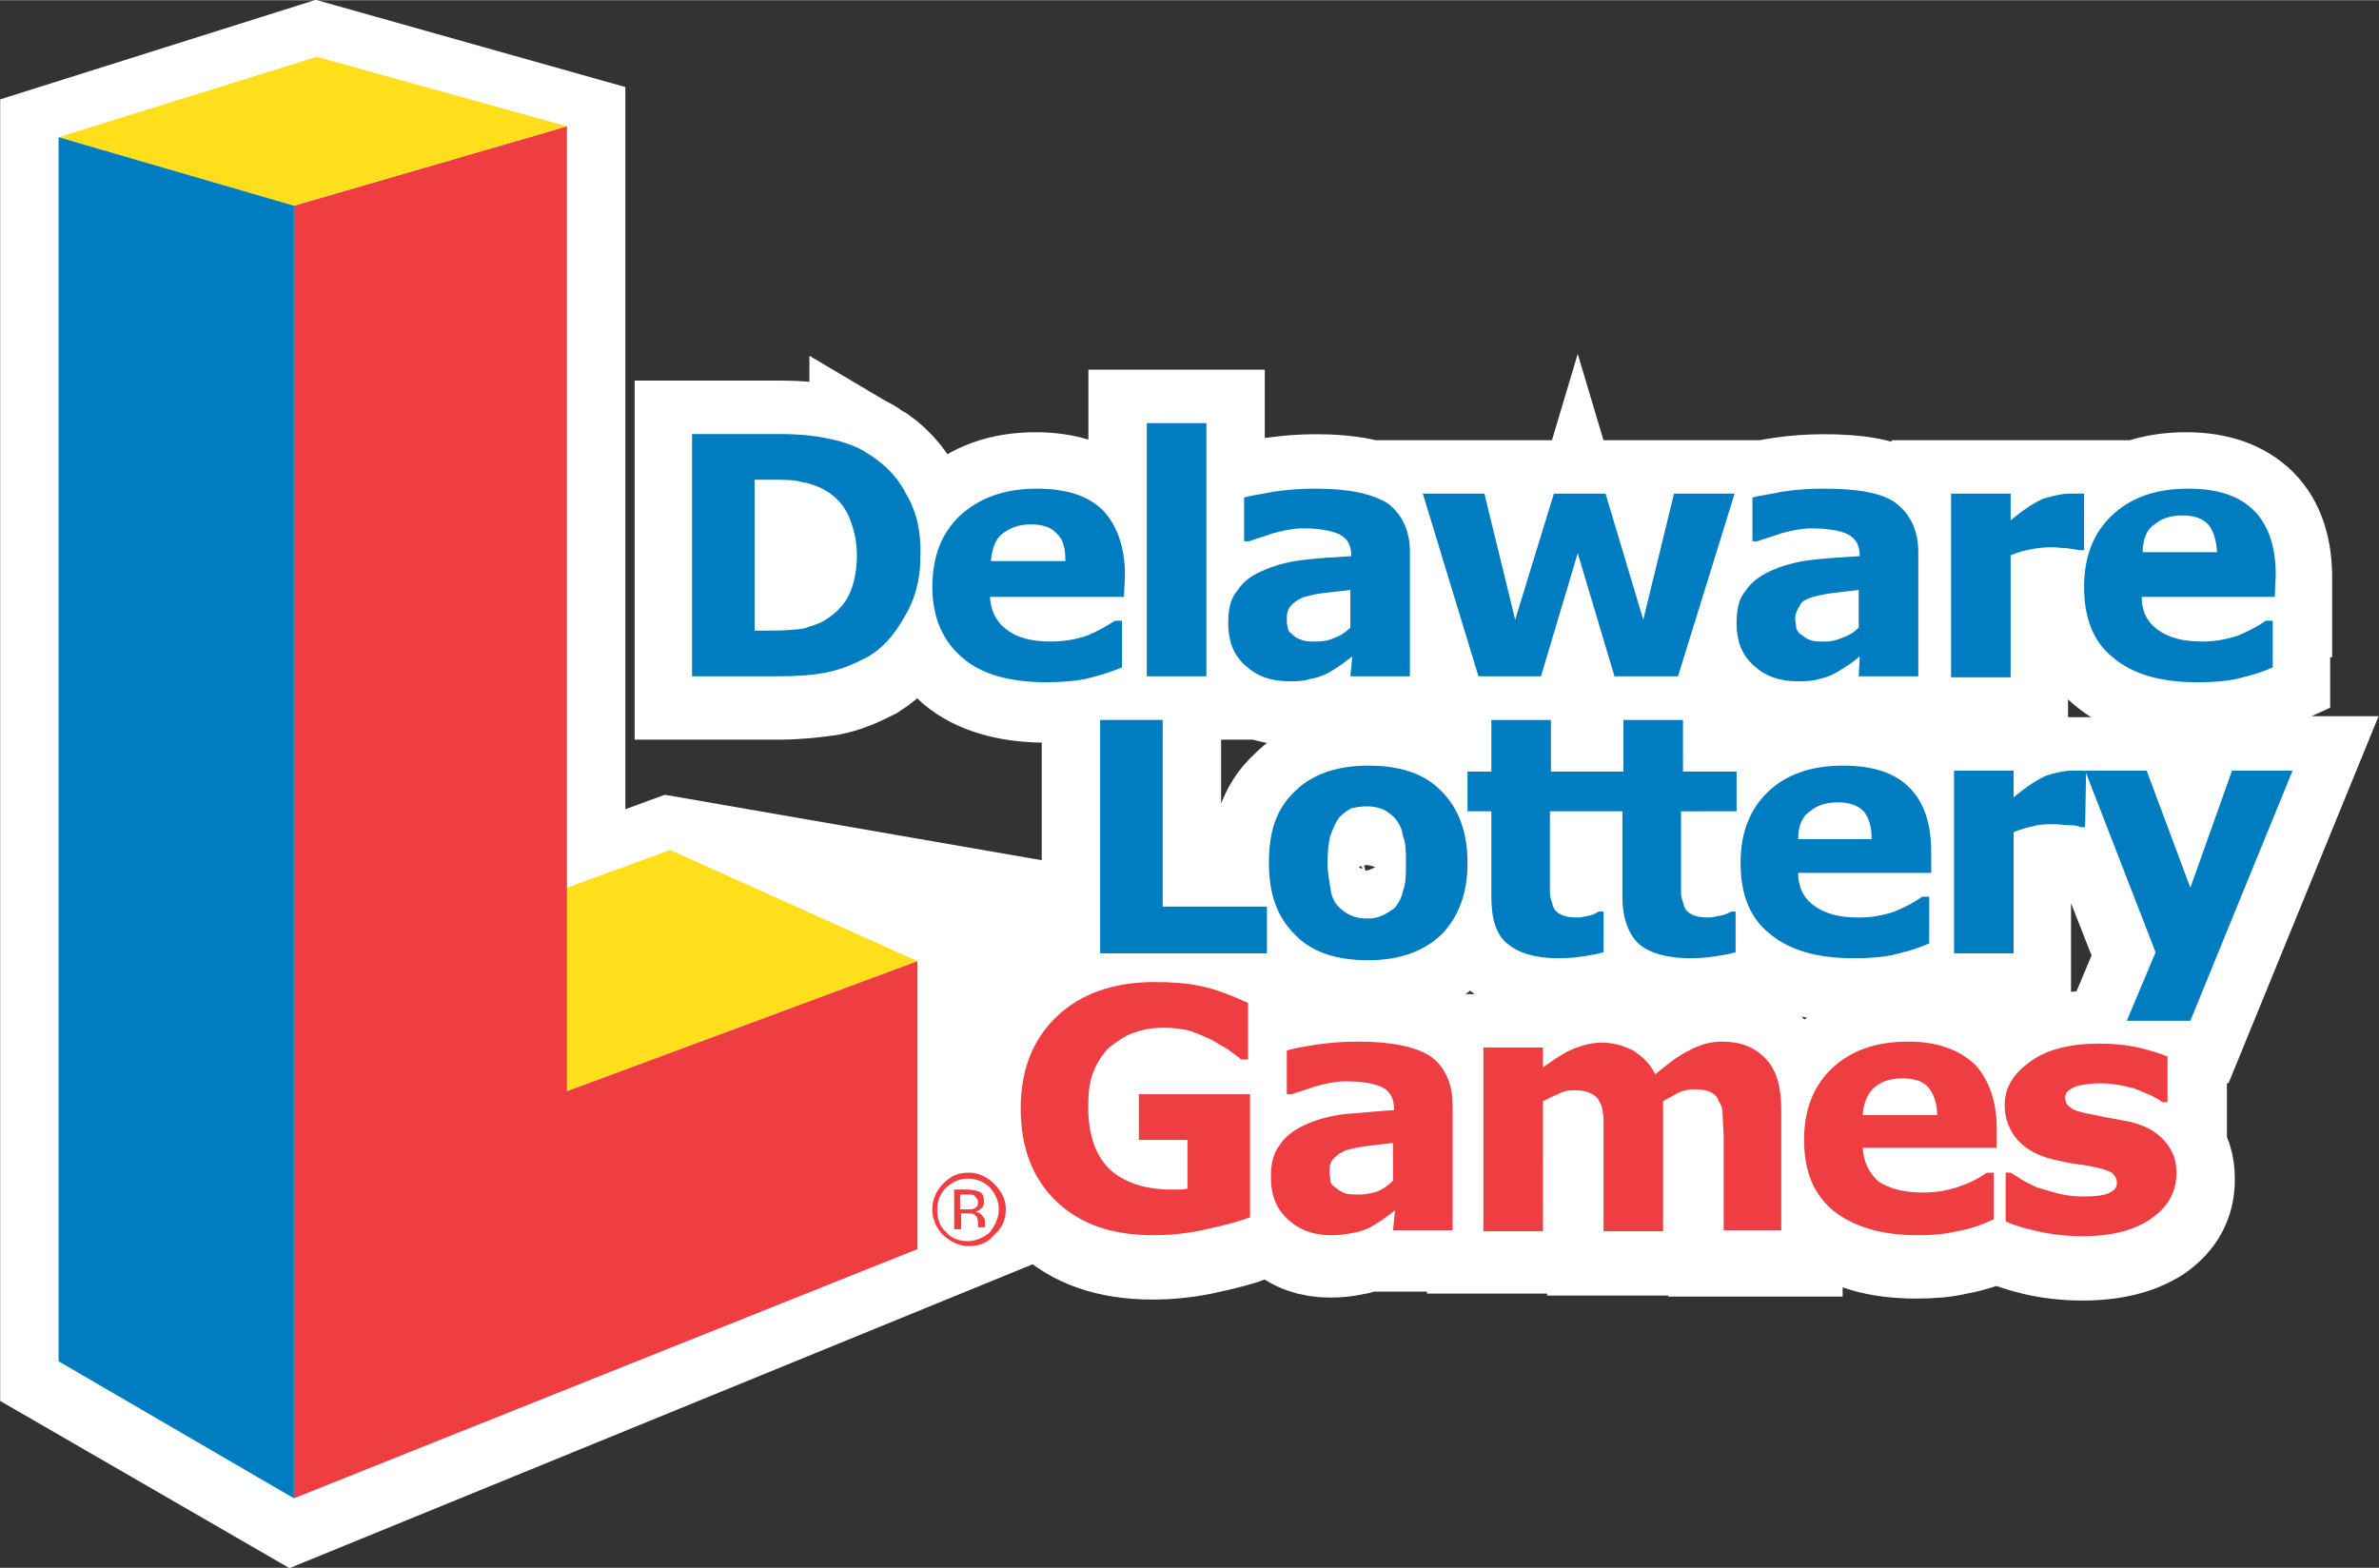 <svg id="Layer_1" xmlns="http://www.w3.org/2000/svg" viewBox="0 0 239.6 157.9" width="2500" height="1648"><rect x="0" y="0" width="239.6" height="157.9" fill="#333333" stroke="none"/><style>.st0{fill:#fff}.st1{fill:none;stroke:#fff;stroke-width:11.766}.st2{fill:#007cc1}.st3{fill:#ee3e42}.st4{fill:#ffde1b}</style><path class="st0" d="M198.6 139.3z"/><path class="st1" d="M87.4 46.1c-.9-.6-2.2-1.1-3.7-1.4-1.3-.3-3-.5-5-.5h-8.9v24.4h8.6c1.9 0 3.6-.2 5-.4 1.5-.3 2.6-.8 4-1.5 1.6-1 2.8-2.4 3.8-4.2 1.1-1.8 1.6-3.8 1.6-6.1 0-2.4-.5-4.4-1.5-6.1-.9-1.8-2.2-3.2-3.9-4.2zm-1.9 14.4c-.5 1.1-1.5 1.9-2.5 2.6-.7.3-1.5.6-2.1.7-.7.1-1.9.2-3.3.2H76V48.8h1.6c1.3 0 2.4 0 3 .2.7.1 1.3.3 2 .6 1.3.6 2.2 1.5 2.8 2.7.5 1.1.9 2.5.9 4.1 0 1.6-.3 2.9-.8 4.1zM109.2 68.7c1.2-.2 2.4-.6 3.8-1.2v-4.7h-.7c-.8.5-1.6.9-2.8 1.4-1.2.4-2.4.6-3.7.6-1.9 0-3.4-.4-4.4-1.2-1.1-.7-1.6-1.8-1.7-3.3h13.5v-2.1c0-2.8-.8-5-2.2-6.5-1.5-1.5-3.7-2.3-6.7-2.3-3.2 0-5.7.9-7.7 2.7-1.9 1.8-2.8 4.2-2.8 7.2 0 3.1 1.1 5.4 3 7.1 1.9 1.6 4.8 2.5 8.5 2.5 1.4.2 2.7.1 3.9-.2zM101 54.2c.8-.6 1.7-.9 2.8-.9 1.2 0 2.1.3 2.6.9.7.6.9 1.5.9 2.8h-7.5c.1-1.3.5-2.2 1.2-2.8zM115.5 43.1h6v25.5h-6zM129.7 69.1c.8 0 1.5-.1 2-.2.7-.1 1.3-.3 1.9-.6.4-.2.8-.5 1.3-.8l1.2-.9v2h6V56c0-2.2-.8-3.8-2.2-4.9-1.6-1-4-1.5-7.3-1.5-1.5 0-2.8.1-4.2.3-1.5.2-2.4.4-3 .6v4.4h.5c.5-.2 1.3-.4 2.4-.8 1.1-.3 2.1-.5 3-.5 1.6 0 2.8.2 3.7.6.8.4 1.2 1.1 1.2 2.2v.1c-1.7.1-3.4.3-5 .4-1.6.2-2.9.6-4 1.1-1.2.5-2 1.2-2.5 2-.7.9-.9 1.9-.9 3.3 0 1.7.5 3.1 1.7 4.2 1 1 2.5 1.6 4.2 1.6zm.4-7.7c.3-.3.7-.6 1.3-.8.4-.1 1.1-.3 2-.4.9-.1 1.9-.2 2.6-.3v3.8c-.5.4-1.1.7-1.6.9-.7.2-1.2.3-1.9.3s-1.2 0-1.6-.2c-.3-.1-.7-.3-.8-.5-.3-.2-.5-.4-.5-.7-.1-.2-.1-.6-.1-.9.1-.4.2-.9.6-1.2zM155.2 68.6l3.7-12.4 3.7 12.4h6.4l5.7-18.4h-6.1l-3.1 12.7-3.8-12.7h-5.2l-3.9 12.7-3.1-12.7h-6.2l5.6 18.4zM180.9 69.1c.8 0 1.5-.1 2.1-.2.5-.1 1.2-.3 1.7-.6.4-.2.8-.5 1.3-.8.5-.3.8-.6 1.2-.9v2h6V56c0-2.2-.8-3.8-2.2-4.9s-4-1.5-7.3-1.5c-1.5 0-2.8.1-4.2.3-1.3.2-2.4.4-3 .6v4.4h.5c.5-.2 1.3-.4 2.4-.8 1.1-.3 2.1-.5 3-.5 1.6 0 2.9.2 3.7.6.8.4 1.2 1.1 1.2 2.2v.1c-1.7.1-3.4.3-5 .4-1.6.2-2.9.6-4 1.1-1.1.5-2 1.2-2.5 2-.7.9-.9 1.9-.9 3.3 0 1.7.5 3.1 1.7 4.2 1.1 1 2.6 1.6 4.3 1.6zm.4-7.7c.3-.3.7-.6 1.3-.8.4-.1 1.2-.3 2.1-.4.8-.1 1.7-.2 2.5-.3v3.8c-.5.4-1.1.7-1.6.9-.7.2-1.2.3-1.7.3-.8 0-1.3 0-1.7-.2-.3-.1-.5-.3-.8-.5s-.4-.4-.5-.7c0-.2-.1-.6-.1-.9 0-.4.2-.9.5-1.2zM202.4 56.3c.8-.3 1.5-.4 2.1-.6.5-.1 1.3-.2 2.1-.2.4 0 .9 0 1.5.1.5 0 .9.1 1.2.2h.5v-5.6h-1.5c-.8 0-1.6.2-2.6.5-.9.3-2 1.1-3.3 2.2v-2.7h-6v18.5h6V56.3zM221.2 69.1c1.5 0 2.8-.1 3.8-.4 1.2-.2 2.5-.6 3.8-1.2v-4.7h-.7c-.7.5-1.6.9-2.8 1.4-1.2.4-2.4.6-3.6.6-2 0-3.4-.4-4.5-1.2-1.1-.7-1.6-1.8-1.6-3.3H229v-2.1c0-2.8-.7-5-2.2-6.5-1.5-1.5-3.7-2.3-6.6-2.3-3.3 0-5.8.9-7.7 2.7-1.9 1.8-2.8 4.2-2.8 7.2 0 3.1.9 5.4 2.9 7.1 2.1 1.8 4.9 2.7 8.6 2.7zM217 53.3c.7-.6 1.6-.9 2.8-.9 1.2 0 2 .3 2.6.9.5.6.8 1.5.9 2.8h-7.5c0-1.3.4-2.2 1.2-2.8zM110.8 73v23.5h16.8v-4.7h-10.5V73zM130.4 80.2c-1.9 1.7-2.6 4.1-2.6 7.2 0 3 .8 5.4 2.6 7.1 1.7 1.8 4.2 2.6 7.4 2.6s5.6-.9 7.4-2.6c1.7-1.7 2.6-4.1 2.6-7.1 0-3.1-.9-5.4-2.6-7.2-1.7-1.8-4.2-2.6-7.4-2.6-3.2-.1-5.7.8-7.4 2.6zm10.1 2.7c.4.4.7 1 .8 1.7.3.7.3 1.6.3 2.7 0 1.2 0 2.1-.3 2.8-.1.7-.4 1.2-.8 1.7-.4.4-.8.7-1.3.9-.4.2-.9.3-1.5.3-.7 0-1.2-.1-1.6-.3-.5-.2-.9-.5-1.3-.9s-.7-1-.8-1.8c-.1-.7-.3-1.6-.3-2.6 0-1.1.1-2 .3-2.8.3-.7.5-1.3.9-1.7.4-.5.8-.8 1.2-.9.5-.1.9-.2 1.6-.2.5 0 1.1.1 1.6.3.4 0 .8.3 1.2.8zM169.5 72.8h-6V78h-7.3v-5.2h-6V78h-2.4v4h2.4v8.6c0 2.2.5 3.8 1.7 4.7 1.1.9 2.8 1.4 5 1.4 1.1 0 2 0 2.6-.2.7-.1 1.3-.2 2-.3v-4.1h-.5c-.1.1-.5.2-.9.4-.5.1-.9.2-1.2.2-.8 0-1.3-.1-1.7-.3-.4-.3-.7-.6-.8-.9-.1-.3-.3-.8-.3-1.3V82h7.3v8.6c0 2.2.7 3.8 1.7 4.7 1.1.9 2.8 1.4 5.2 1.4.9 0 1.9 0 2.5-.2.7-.1 1.3-.2 2-.3v-4.1h-.4c-.3.1-.5.2-1.1.4-.5.1-.9.2-1.2.2-.8 0-1.3-.1-1.7-.3-.4-.3-.7-.6-.8-.9-.1-.3-.3-.8-.3-1.3V82h5.4v-4h-5.4l.2-5.2zM186.6 97c1.5 0 2.8-.1 3.8-.3 1.2-.2 2.5-.6 3.8-1.2v-4.7h-.7c-.7.5-1.6 1-2.8 1.5-1.2.4-2.4.6-3.6.6-2 0-3.4-.4-4.5-1.2-1.1-.8-1.6-1.8-1.6-3.3h13.4v-2.1c0-2.8-.7-5-2.2-6.5-1.5-1.5-3.7-2.3-6.7-2.3-3.2 0-5.7.9-7.5 2.7-1.9 1.8-2.8 4.2-2.8 7.2 0 3.1.9 5.4 2.9 7.1 2 1.7 4.8 2.5 8.5 2.5zm-4.3-14.9c.7-.6 1.6-.9 2.8-.9 1.2 0 2 .3 2.6.9.5.6.8 1.5.8 2.8h-7.4c0-1.3.4-2.2 1.2-2.8zM224.8 78.1l-4.2 11.8-4.4-11.8H210v.1h-1.4c-.8 0-1.7.2-2.6.5-.9.3-2 1.1-3.3 2.2v-2.7h-6v18.4h6V84.2c.7-.3 1.5-.4 2-.6.7-.1 1.5-.2 2.2-.2.4 0 .8 0 1.3.1.7 0 1.1.1 1.2.2h.5v-5.5l7.1 18.1-2.9 6.9h6.4L230.8 78h-6zM114.6 115.5h4.9v4.9h-1.6c-2.8 0-4.9-.7-6.3-2.2-1.5-1.5-2.1-3.5-2.1-6.2 0-1.3.1-2.5.5-3.5s.9-1.8 1.6-2.5c.8-.7 1.6-1.2 2.5-1.5.9-.3 1.9-.5 3-.5.9 0 1.9.1 2.6.4.9.2 1.6.5 2.2.9.5.3 1.1.6 1.7 1.1.5.4 1.1.7 1.3.9h.7v-5.7c-1.7-.9-3.3-1.4-4.8-1.7-1.5-.3-3-.4-4.6-.4-4.2 0-7.5 1.2-9.9 3.5-2.4 2.3-3.6 5.4-3.6 9.2 0 4 1.2 7.1 3.6 9.4 2.4 2.3 5.6 3.4 9.8 3.4 1.7 0 3.6-.2 5.3-.6 1.9-.4 3.3-.8 4.4-1.2v-12.1h-11.2v4.4zM144 106.9c-1.5-1-4-1.5-7.3-1.5-1.5 0-2.8.1-4.2.3-1.3.2-2.4.4-3 .6v4.4h.5c.5-.2 1.3-.5 2.4-.8 1.1-.3 2.1-.5 3-.5 1.6 0 2.9.2 3.7.6.8.4 1.2 1.1 1.2 2.2v.1c-1.7.1-3.4.3-5 .5s-2.9.6-4 1c-1.1.5-2 1.2-2.5 2-.7.9-.9 1.9-.9 3.3 0 1.7.5 3.1 1.7 4.1 1.2 1.1 2.6 1.6 4.4 1.6.8 0 1.5-.1 2-.2.7-.1 1.3-.3 1.9-.6.4-.2.8-.5 1.3-.8l1.2-.9v1.9h6v-12.6c-.2-2-1-3.6-2.4-4.7zm-3.7 12.6c-.5.4-1.1.7-1.6.9-.7.3-1.2.3-1.7.3-.8 0-1.3 0-1.7-.1-.3-.1-.5-.3-.8-.5-.3-.3-.5-.5-.5-.7 0-.3-.1-.6-.1-.9 0-.6.1-1 .5-1.4.3-.3.7-.6 1.3-.8.4-.2 1.2-.3 2.1-.4.8-.1 1.7-.2 2.5-.3v3.9zM173.6 105.5c-1.1 0-2.2.3-3.3.8-1.2.6-2.2 1.4-3.4 2.4-.5-1.1-1.3-1.8-2.2-2.4-.9-.5-2-.8-3.2-.8-1.1 0-2.1.2-3 .6-.9.5-1.9 1.1-2.9 1.9v-2h-6v18.4h6v-13.1c.4-.3.9-.5 1.5-.7.5-.3 1.1-.3 1.7-.3s1.2.1 1.6.3c.4.2.8.5.9.9.3.4.3.9.4 1.6v11.5h6v-13.1c.7-.4 1.3-.7 1.7-.8.5-.2.9-.3 1.5-.3.8 0 1.3.1 1.7.3.4.2.7.5.8.9.3.4.4.9.4 1.6 0 .6.1 1.4.1 2.3v9.2h5.8v-12c0-2.2-.4-4-1.5-5.2-1.2-1.5-2.6-2-4.6-2zM192.1 105.4c-3.3 0-5.8.9-7.7 2.7-1.9 1.8-2.8 4.2-2.8 7.2 0 3.1.9 5.4 2.9 7.1 2 1.7 4.8 2.5 8.5 2.5 1.5 0 2.8-.1 4-.4 1.2-.2 2.4-.6 3.7-1.1v-4.7h-.7c-.7.5-1.6 1-2.8 1.4-1.1.5-2.4.7-3.6.7-2 0-3.4-.4-4.5-1.2-.9-.8-1.5-1.9-1.6-3.4H201v-2.1c0-2.8-.8-5-2.2-6.5-1.5-1.4-3.8-2.2-6.7-2.2zm-4.5 7.4c.1-1.3.5-2.2 1.2-2.8.7-.6 1.6-.9 2.8-.9s2.1.3 2.6.9c.5.6.9 1.6.9 2.8h-7.5zM214.7 113.4c-.7-.2-1.5-.3-2.1-.4-.7-.1-1.3-.3-2-.3-1.1-.3-1.7-.5-2-.7-.4-.3-.5-.6-.5-1s.4-.8 1.1-1c.7-.3 1.5-.4 2.4-.4 1.2 0 2.2.2 3.4.5 1.1.4 2.1.9 2.9 1.4h.5v-4.6c-.7-.3-1.7-.6-2.9-.9-1.3-.3-2.6-.4-4-.4-2.9 0-5.3.6-6.9 1.8-1.7 1.2-2.6 2.6-2.6 4.4 0 1.4.5 2.5 1.3 3.4.8.9 2 1.6 3.7 2.1.5.1 1.3.3 2 .4.8.1 1.3.2 1.9.3.9.2 1.5.4 1.9.6.3.2.5.6.5 1 0 .5-.3.8-.9 1.1-.5.3-1.3.4-2.5.4-.9 0-1.7-.1-2.5-.3-.8-.2-1.5-.4-2.1-.6-.7-.3-1.2-.6-1.6-.8-.4-.3-.8-.5-1.1-.7h-.6v4.9c.8.3 1.9.7 3.2 1 1.3.3 2.9.5 4.5.5 3 0 5.3-.6 7-1.7 1.7-1.2 2.5-2.7 2.5-4.6 0-1.3-.3-2.4-1.1-3.2-.7-1.2-1.8-1.8-3.4-2.2z"/><path class="st0" d="M57.1 89.9V13.2L31.9 6.1l-26 8.2v123.4l23.7 13.7 73.6-30.1v-29l-35.7-6.2"/><path class="st1" d="M57.1 89.9V13.2L31.9 6.1l-26 8.2v123.4l23.7 13.7 73.6-30.1v-29l-35.7-6.2z"/><path class="st2" d="M85.5 59.9c-.5 1.1-1.5 2-2.5 2.6-.7.4-1.5.6-2.1.8-.7.1-1.9.2-3.3.2H76V48.3h1.6c1.3 0 2.4 0 3 .2.7.1 1.3.3 2 .6 1.3.6 2.2 1.5 2.8 2.7.5 1.1.9 2.5.9 4.1 0 1.6-.3 3-.8 4m5.8-10.1c-.9-1.8-2.2-3.1-4-4.2-.9-.6-2.2-1.1-3.7-1.4-1.3-.3-3-.5-5-.5h-8.9v24.4h8.6c1.9 0 3.6-.1 5-.4 1.5-.3 2.6-.8 4-1.5 1.6-.9 2.8-2.3 3.8-4.1 1.1-1.8 1.6-3.8 1.6-6.1.1-2.4-.4-4.5-1.4-6.2zM99.8 56.5c.1-1.3.5-2.3 1.2-2.8.8-.6 1.7-.9 2.8-.9 1.2 0 2.1.3 2.6.9.7.6.9 1.5.9 2.8m6 1.4c0-2.8-.8-5-2.2-6.5-1.5-1.5-3.7-2.2-6.7-2.2-3.2 0-5.7.9-7.7 2.7-1.9 1.8-2.8 4.2-2.8 7.2 0 3.1 1.1 5.5 3 7.1 1.9 1.7 4.8 2.5 8.5 2.5 1.3 0 2.6-.1 3.8-.3 1.2-.3 2.4-.6 3.8-1.2v-4.7h-.7c-.8.5-1.6 1-2.8 1.5-1.2.4-2.4.6-3.7.6-1.9 0-3.4-.4-4.4-1.2-1.1-.8-1.6-1.9-1.7-3.3h13.5l.1-2.2zM115.5 42.6h6v25.5h-6zM134.5 64.2c-.7.3-1.2.4-1.9.4s-1.2 0-1.6-.2c-.3-.1-.7-.3-.8-.5-.3-.2-.5-.4-.5-.7-.1-.3-.1-.6-.1-.9 0-.6.1-1 .5-1.4.3-.3.7-.6 1.3-.8.4-.1 1.1-.3 2-.4.9-.1 1.9-.2 2.6-.3v3.8c-.5.5-1 .8-1.5 1m1.5 3.9h6V55.6c0-2.2-.8-3.8-2.2-4.9-1.6-1-4-1.5-7.3-1.5-1.5 0-2.8.1-4.2.3-1.5.3-2.4.4-3 .6v4.4h.5c.5-.2 1.3-.4 2.4-.8 1.1-.3 2.1-.5 3-.5 1.6 0 2.8.2 3.7.6.8.4 1.2 1.1 1.2 2.2-1.7.1-3.4.2-5 .4s-2.9.6-4 1.1c-1.2.5-2 1.2-2.5 2-.7.8-.9 1.9-.9 3.3 0 1.7.5 3.1 1.7 4.2s2.6 1.6 4.4 1.6c.8 0 1.5 0 2-.2.7-.1 1.3-.3 1.9-.6.4-.2.8-.5 1.3-.8l1.2-.9-.2 2zM174.7 49.7L169 68.1h-6.4l-3.7-12.4-3.7 12.4h-6.3l-5.6-18.4h6.2l3.1 12.7 3.9-12.7h5.2l3.8 12.7 3.1-12.7M185.6 64.2c-.7.3-1.2.4-1.7.4-.8 0-1.3 0-1.7-.2-.3-.1-.5-.3-.8-.5-.3-.2-.4-.4-.5-.7 0-.3-.1-.6-.1-.9 0-.6.3-1 .5-1.4s.7-.6 1.3-.8c.4-.1 1.2-.3 2.1-.4.8-.1 1.7-.2 2.5-.3v3.8c-.5.5-1 .8-1.6 1m1.6 3.9h6V55.6c0-2.2-.8-3.8-2.2-4.9s-4-1.5-7.3-1.5c-1.5 0-2.8.1-4.2.3-1.3.3-2.4.4-3 .6v4.4h.5c.5-.2 1.3-.4 2.4-.8 1.1-.3 2.1-.5 3-.5 1.6 0 2.9.2 3.7.6s1.2 1.1 1.2 2.2c-1.7.1-3.4.2-5 .4s-2.9.6-4 1.1c-1.1.5-2 1.2-2.5 2-.7.8-.9 1.9-.9 3.3 0 1.7.5 3.1 1.7 4.2s2.6 1.6 4.4 1.6c.8 0 1.5 0 2.1-.2.5-.1 1.2-.3 1.7-.6.4-.2.8-.5 1.3-.8.5-.3.8-.6 1.2-.9l-.1 2zM209.9 55.4h-.5c-.3-.1-.7-.1-1.2-.2-.5 0-1.1-.1-1.5-.1-.8 0-1.6.1-2.1.2-.7.1-1.3.3-2.1.6v12.3h-6V49.7h6v2.7c1.3-1.1 2.4-1.8 3.3-2.2 1.1-.3 1.9-.5 2.6-.5h1.5M215.8 55.6c0-1.3.4-2.3 1.2-2.8.7-.6 1.6-.9 2.8-.9 1.2 0 2 .3 2.6.9.5.6.8 1.5.9 2.8m5.9 2.3c0-2.8-.7-5-2.2-6.5-1.5-1.5-3.7-2.2-6.6-2.2-3.3 0-5.8.9-7.7 2.7-1.9 1.8-2.8 4.2-2.8 7.2 0 3.1.9 5.5 2.9 7.1 2 1.7 4.8 2.5 8.5 2.5 1.5 0 2.8-.1 3.8-.3 1.2-.3 2.5-.6 3.8-1.2v-4.7h-.7c-.7.5-1.6 1-2.8 1.5-1.2.4-2.4.6-3.6.6-2 0-3.4-.4-4.5-1.2-1.1-.8-1.6-1.9-1.6-3.3h13.4l.1-2.2zM127.6 96h-16.8V72.5h6.3v18.8h10.5M139.2 92.2c-.4.2-.9.3-1.5.3-.7 0-1.2-.1-1.6-.3-.5-.2-.9-.5-1.3-.9s-.7-1-.8-1.8c-.1-.7-.3-1.6-.3-2.6 0-1.1.1-2.1.3-2.8.3-.7.5-1.3.9-1.8.4-.4.8-.7 1.2-.9.5-.1.9-.2 1.6-.2.5 0 1.1.1 1.6.3.4.2.8.5 1.2.9.4.5.7 1 .8 1.8.3.7.3 1.6.3 2.7 0 1.2 0 2.1-.3 2.8-.1.6-.4 1.2-.8 1.7-.4.3-.8.6-1.3.8m6-12.5c-1.7-1.8-4.2-2.6-7.4-2.6s-5.7.9-7.4 2.6c-1.9 1.8-2.6 4.1-2.6 7.2 0 3.1.8 5.4 2.6 7.2 1.7 1.8 4.2 2.6 7.4 2.6s5.6-.9 7.4-2.6c1.7-1.8 2.6-4.1 2.6-7.2 0-3.1-.9-5.5-2.6-7.2zM174.9 81.7v-4h-5.4v-5.2h-6v5.2h-7.3v-5.2h-6v5.2h-2.4v4h2.4v8.6c0 2.3.5 3.9 1.7 4.8 1.1.9 2.8 1.4 5 1.4 1.1 0 2-.1 2.6-.2.7-.1 1.3-.2 2-.4v-4.1h-.5c-.1.1-.5.3-.9.4-.5.1-.9.2-1.2.2-.8 0-1.3-.1-1.7-.3-.4-.2-.7-.5-.8-.9-.1-.4-.3-.8-.3-1.3v-8.2h7.3v8.6c0 2.3.7 3.9 1.7 4.8 1.1.9 2.8 1.4 5.2 1.4.9 0 1.9-.1 2.5-.2.7-.1 1.3-.2 2-.4v-4.1h-.4c-.3.1-.5.3-1.1.4-.5.1-.9.2-1.2.2-.8 0-1.3-.1-1.7-.3-.4-.2-.7-.5-.8-.9-.1-.4-.3-.8-.3-1.3v-8.2M181.1 84.5c0-1.3.4-2.3 1.2-2.8.7-.6 1.6-.9 2.8-.9 1.2 0 2 .3 2.6.9.5.6.8 1.5.8 2.8m6 1.3c0-2.8-.7-5-2.2-6.5-1.5-1.5-3.7-2.2-6.7-2.2-3.2 0-5.7.9-7.5 2.6-1.9 1.8-2.8 4.2-2.8 7.2 0 3.1.9 5.5 2.9 7.1 2 1.7 4.8 2.5 8.5 2.5 1.5 0 2.8-.1 3.8-.3 1.2-.3 2.5-.6 3.8-1.2v-4.7h-.7c-.7.5-1.6 1-2.8 1.5-1.2.4-2.4.6-3.6.6-2 0-3.4-.4-4.5-1.2-1.1-.8-1.6-1.9-1.6-3.3h13.4v-2.1zM210 83.3h-.5c-.1-.1-.5-.2-1.2-.2-.5 0-.9-.1-1.3-.1-.8 0-1.6 0-2.2.2-.5.1-1.3.3-2 .6V96h-6V77.6h6v2.7c1.3-1.1 2.4-1.8 3.3-2.2.9-.3 1.9-.5 2.6-.5h.7c.3 0 .5 0 .7.1"/><path class="st2" d="M220.6 89.4l4.2-11.8h6.1l-10.3 25.2h-6.4l2.9-6.9-7.1-18.3h6.2"/><path class="st3" d="M125.9 122.6c-1.1.4-2.5.8-4.4 1.2-1.7.4-3.6.6-5.3.6-4.2 0-7.4-1.1-9.8-3.4-2.4-2.3-3.6-5.4-3.6-9.4 0-3.8 1.2-6.9 3.6-9.2 2.4-2.3 5.7-3.5 9.9-3.5 1.6 0 3.2.1 4.6.4 1.5.3 3 .9 4.8 1.7v5.7h-.7c-.3-.3-.8-.6-1.3-1-.7-.4-1.2-.7-1.7-1-.7-.3-1.3-.6-2.2-.9-.8-.2-1.7-.3-2.6-.3-1.2 0-2.1.2-3 .5-.9.3-1.7.9-2.5 1.5-.7.7-1.2 1.5-1.6 2.5-.4 1-.5 2.2-.5 3.5 0 2.7.7 4.8 2.1 6.2 1.5 1.4 3.6 2.1 6.3 2.1h.8c.3 0 .5 0 .8-.1v-4.9h-4.9v-4.6h11.2M138.7 120c-.7.2-1.2.3-1.7.3-.8 0-1.3 0-1.7-.2-.3-.1-.5-.3-.8-.5-.3-.2-.5-.4-.5-.7 0-.2-.1-.5-.1-.9 0-.6.1-1.1.5-1.4.3-.3.7-.6 1.3-.8.4-.1 1.2-.3 2.1-.4.8-.1 1.7-.2 2.5-.3v3.8c-.6.6-1.1.9-1.6 1.1m1.6 3.9h6v-12.6c0-2.2-.8-3.9-2.2-4.9-1.5-1-4-1.5-7.3-1.5-1.5 0-2.8.1-4.2.3-1.3.2-2.4.4-3 .6v4.4h.5c.5-.2 1.3-.4 2.4-.8 1.1-.3 2.1-.5 3-.5 1.6 0 2.9.2 3.7.6.8.4 1.2 1.1 1.2 2.2v.1c-1.7.1-3.4.3-5 .4-1.6.2-2.9.6-4 1.1-1.1.5-2 1.2-2.5 2-.7.9-.9 1.9-.9 3.3 0 1.7.5 3.1 1.7 4.2s2.6 1.6 4.4 1.6c.8 0 1.5-.1 2-.2.7-.1 1.3-.3 1.9-.6.4-.2.8-.5 1.3-.8l1.2-.9-.2 2zM167.5 110.9V124h-6v-9.2-2.3c-.1-.6-.1-1.1-.4-1.5-.1-.4-.5-.7-.9-.9-.4-.2-.9-.3-1.6-.3s-1.2.1-1.7.4c-.5.2-1.1.5-1.5.7V124h-6v-18.5h6v2c1.1-.8 2-1.4 2.9-1.8.9-.4 2-.7 3-.7 1.2 0 2.2.3 3.2.8.9.6 1.7 1.3 2.2 2.4 1.2-1 2.2-1.8 3.4-2.4 1.1-.6 2.2-.9 3.3-.9 2 0 3.4.6 4.5 1.8 1.1 1.2 1.5 2.9 1.5 5.2v12h-5.8v-9.2c0-.9-.1-1.7-.1-2.3 0-.6-.1-1.1-.4-1.5-.1-.4-.4-.7-.8-.9-.4-.2-.9-.3-1.7-.3-.5 0-.9.1-1.5.3-.3.2-.9.5-1.6.9M187.6 112.3c.1-1.3.5-2.2 1.2-2.8.7-.6 1.6-.9 2.8-.9s2.1.3 2.6.9c.5.6.9 1.5.9 2.8m6 1.4c0-2.8-.8-5-2.2-6.5-1.6-1.5-3.8-2.3-6.7-2.3-3.3 0-5.8.9-7.7 2.7-1.9 1.8-2.8 4.2-2.8 7.2 0 3.1.9 5.4 2.9 7.1 2 1.6 4.8 2.5 8.5 2.5 1.5 0 2.8-.1 4-.4 1.2-.2 2.4-.6 3.7-1.2v-4.7h-.7c-.7.5-1.6 1-2.8 1.4-1.1.4-2.4.6-3.6.6-2 0-3.4-.4-4.5-1.1-.9-.8-1.5-1.9-1.6-3.4h13.5v-1.9zM219.2 118.1c0 1.9-.8 3.4-2.5 4.6-1.7 1.2-4 1.8-7 1.8-1.6 0-3.2-.2-4.5-.5-1.3-.3-2.4-.6-3.2-1v-4.9h.5c.3.2.7.4 1.1.7.4.2.9.5 1.6.8.7.2 1.3.4 2.1.6.8.2 1.6.3 2.5.3 1.2 0 2-.1 2.5-.3.7-.3.9-.6.9-1.1 0-.5-.3-.8-.5-1-.4-.2-.9-.4-1.9-.6-.5-.1-1.1-.2-1.9-.3-.7-.1-1.5-.3-2-.4-1.7-.4-2.9-1.1-3.7-2-.8-.9-1.3-2.1-1.3-3.5 0-1.8.9-3.2 2.6-4.4 1.6-1.2 4-1.8 6.9-1.8 1.3 0 2.6.1 4 .4 1.2.3 2.2.6 2.9.9v4.6h-.5c-.8-.6-1.9-1-2.9-1.4-1.2-.3-2.2-.5-3.4-.5-.9 0-1.7.1-2.4.3-.7.3-1.1.6-1.1 1.1 0 .4.1.8.5 1 .3.3.9.5 2 .7.7.1 1.3.3 2 .4.7.1 1.5.3 2.1.4 1.6.4 2.6 1 3.4 1.9s1.2 1.9 1.2 3.2"/><path class="st4" d="M92.4 96.8L67.5 85.6l-10.4 3.8v20.5"/><path class="st3" d="M57.1 109.9V12.7l-27.5 8v130.2l62.8-25.1v-29"/><path class="st4" d="M29.6 20.7L5.9 13.8l26-8.1 25.2 7"/><path class="st2" d="M29.6 150.9L5.9 137.1V13.8l23.7 6.9"/><path class="st3" d="M97.5 118.7c.8 0 1.6.3 2.2.9.5.6.9 1.3.9 2.2 0 .9-.4 1.6-.9 2.3-.7.6-1.5.9-2.2.9-.9 0-1.7-.3-2.2-.9-.7-.6-.9-1.4-.9-2.3 0-.9.3-1.6.9-2.2.7-.6 1.3-.9 2.2-.9m3.8 3.1c0-1-.4-1.8-1.2-2.6-.7-.7-1.6-1.1-2.5-1.1-1.1 0-1.8.3-2.6 1.1-.7.7-1.1 1.6-1.1 2.6s.4 1.9 1.1 2.6c.8.7 1.6 1.1 2.6 1.1.9 0 1.9-.3 2.5-1.1.8-.7 1.2-1.5 1.2-2.6zm-2.8-.7c0 .3-.1.5-.4.6-.1.1-.4.1-.7.1h-.7v-1.5h.7c.4 0 .7 0 .8.2.1.1.3.3.3.6zm-2.4-1.3v4h.7v-1.6h.5c.4 0 .7 0 .8.1.3.2.4.5.4.9v.4h.7v-.2-.4c0-.2-.1-.4-.3-.6-.1-.2-.4-.3-.7-.4.3 0 .4-.1.5-.2.3-.2.4-.4.4-.8 0-.5-.1-.8-.5-1-.3-.1-.7-.2-1.2-.2h-1.3z"/></svg>